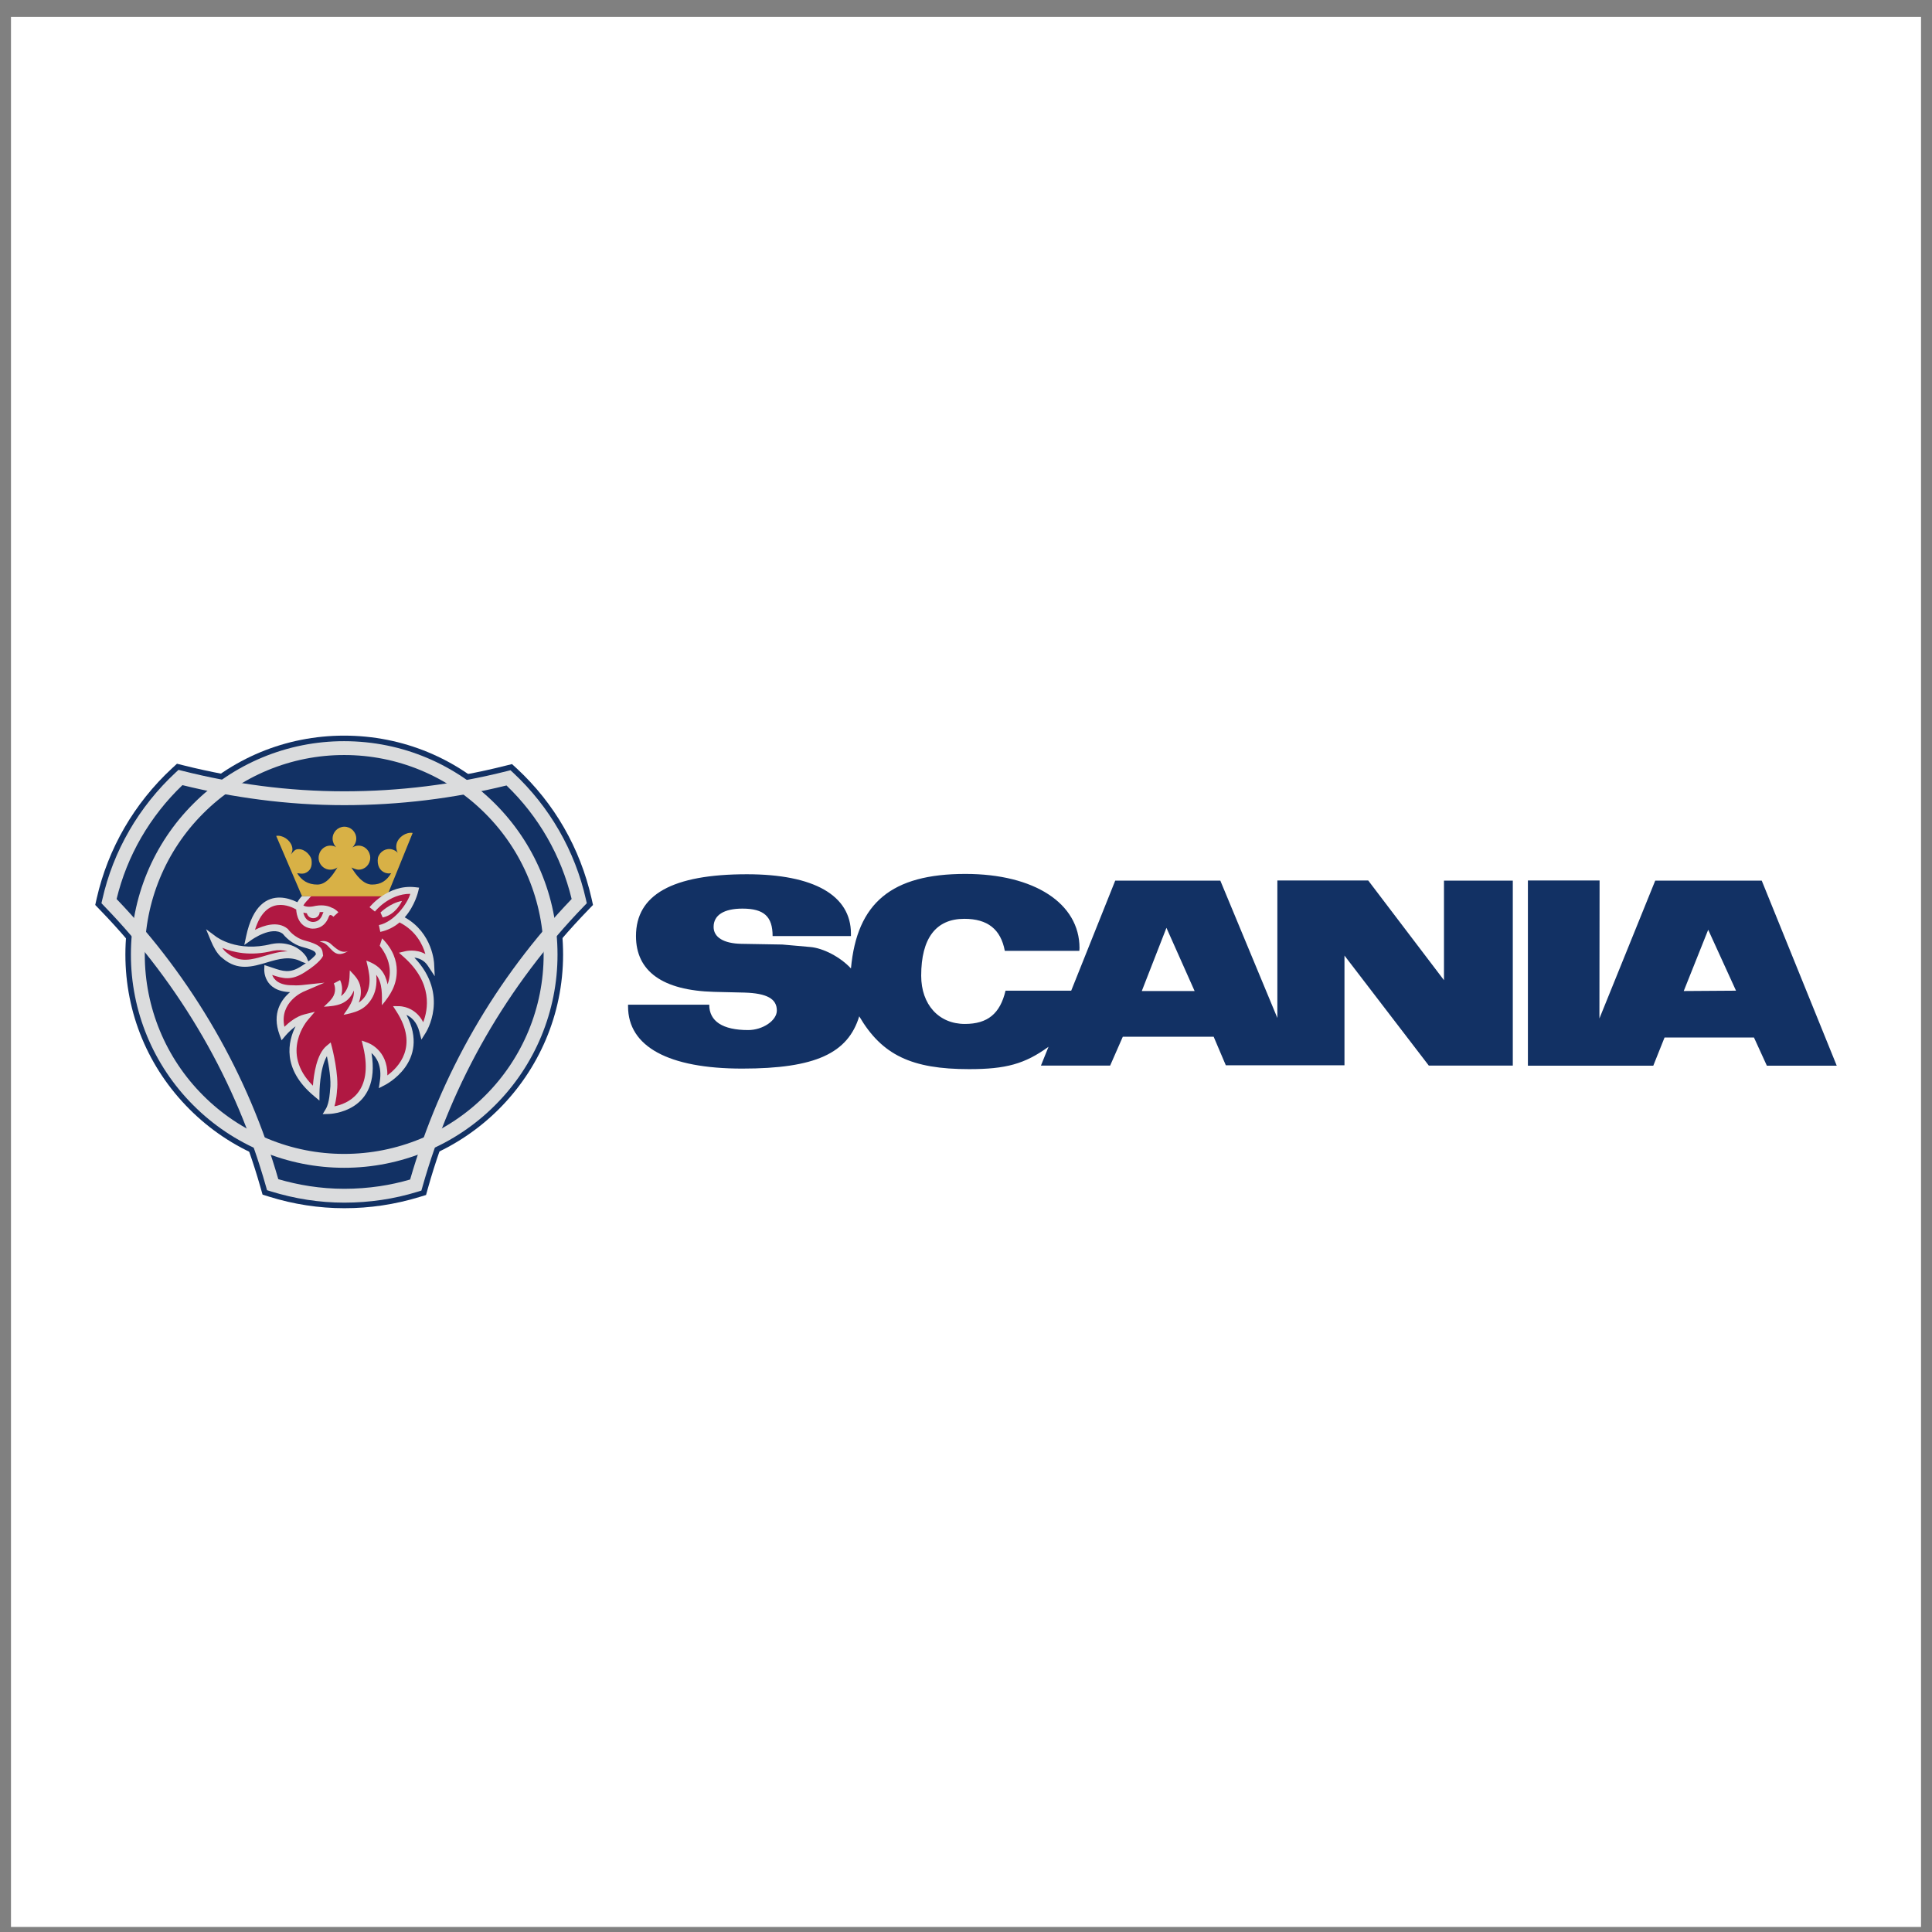 <?xml version="1.0" encoding="UTF-8"?>
<svg xmlns="http://www.w3.org/2000/svg" width="88" height="88" viewBox="0 0 88 88" fill="none">
  <rect x="0" y="0" width="88" height="88" fill="#808080" stroke="none"/>
  <g id="Warstwa_1" clip-path="url(#clip0_941_25976)">
    <path id="Vector" fill-rule="evenodd" clip-rule="evenodd" d="M0.5 0.77H87.5V87.769H0.5V0.77Z" fill="white"></path>
    <path id="Vector_2" fill-rule="evenodd" clip-rule="evenodd" d="M15.683 35.782C18.168 35.782 20.636 35.481 23.02 34.878L23.321 34.803L23.547 35.011C25.253 36.592 26.425 38.634 26.943 40.918L27.01 41.219L26.793 41.445C23.346 45.001 20.82 49.392 19.489 54.129L19.406 54.43L19.105 54.522C17.996 54.861 16.842 55.034 15.682 55.032C14.528 55.032 13.374 54.856 12.252 54.505L11.959 54.413L11.876 54.121C10.537 49.393 8.011 45.01 4.555 41.446L4.338 41.22L4.405 40.919C4.924 38.644 6.111 36.594 7.835 34.995L8.061 34.787L8.362 34.862C10.806 35.472 13.265 35.782 15.683 35.782Z" fill="#123164"></path>
    <path id="Vector_3" fill-rule="evenodd" clip-rule="evenodd" d="M5.711 43.479C5.711 40.81 6.748 38.309 8.631 36.427C10.513 34.545 13.015 33.507 15.675 33.507C18.336 33.507 20.846 34.544 22.728 36.427C24.611 38.309 25.648 40.81 25.648 43.479C25.648 48.968 21.172 53.443 15.675 53.443C13.014 53.443 10.513 52.405 8.631 50.523C6.748 48.64 5.711 46.139 5.711 43.479Z" fill="#123164"></path>
    <path id="Vector_4" d="M8.31 35.762C7.574 36.465 6.942 37.27 6.431 38.151C5.926 39.025 5.548 39.968 5.311 40.949C7.034 42.748 8.536 44.748 9.782 46.906C11.019 49.048 11.991 51.333 12.676 53.71C13.135 53.844 13.608 53.951 14.095 54.026C14.613 54.105 15.143 54.148 15.683 54.148C16.223 54.148 16.77 54.107 17.293 54.03C17.762 53.96 18.226 53.858 18.681 53.725C19.368 51.342 20.341 49.05 21.578 46.9C22.82 44.744 24.317 42.746 26.038 40.948C25.562 38.977 24.533 37.183 23.071 35.777C20.653 36.372 18.173 36.673 15.682 36.674C14.383 36.674 13.101 36.587 11.84 36.423C10.652 36.269 9.473 36.049 8.31 35.762ZM5.886 37.835C6.456 36.85 7.171 35.957 8.005 35.183L8.131 35.066L8.296 35.108C9.489 35.41 10.699 35.641 11.919 35.8C13.144 35.959 14.398 36.043 15.682 36.043C18.178 36.044 20.665 35.735 23.086 35.125L23.251 35.083L23.377 35.2C25.038 36.748 26.193 38.76 26.69 40.975L26.728 41.141L26.61 41.263C24.876 43.055 23.37 45.055 22.125 47.216C20.884 49.371 19.916 51.671 19.241 54.064L19.194 54.229L19.03 54.28C18.491 54.446 17.942 54.572 17.384 54.654C16.829 54.737 16.261 54.779 15.682 54.779C15.104 54.779 14.55 54.734 14.001 54.65C13.434 54.562 12.875 54.433 12.328 54.263L12.163 54.212L12.116 54.047C11.443 51.661 10.475 49.368 9.235 47.221C7.986 45.059 6.475 43.057 4.738 41.263L4.621 41.141L4.659 40.975C4.906 39.872 5.32 38.813 5.887 37.835L5.886 37.835Z" fill="#DBDCDD"></path>
    <path id="Vector_5" d="M5.963 43.479C5.959 40.901 6.983 38.429 8.807 36.608C10.626 34.782 13.097 33.757 15.674 33.76C18.359 33.76 20.789 34.847 22.548 36.606C24.307 38.365 25.394 40.794 25.394 43.479C25.397 46.056 24.372 48.527 22.546 50.346C20.725 52.17 18.252 53.194 15.675 53.191C13.098 53.193 10.627 52.169 8.808 50.345C6.984 48.526 5.96 46.055 5.963 43.479H5.963ZM9.254 37.052C7.548 38.755 6.591 41.068 6.595 43.479C6.592 45.887 7.549 48.198 9.255 49.899C10.955 51.604 13.266 52.561 15.674 52.559C18.085 52.562 20.398 51.605 22.101 49.9C23.808 48.199 24.765 45.888 24.762 43.479C24.766 41.068 23.808 38.755 22.101 37.052C20.398 35.345 18.085 34.387 15.674 34.391C13.265 34.388 10.954 35.345 9.254 37.052H9.254Z" fill="#DBDCDD"></path>
    <path id="Vector_6" d="M12.373 42.998C12.674 42.936 12.987 42.957 13.276 43.059C13.552 43.157 13.79 43.341 13.955 43.582L14.108 43.941L13.75 43.81C13.219 43.522 12.683 43.681 12.157 43.838C11.488 44.036 10.831 44.231 10.147 43.653C10.008 43.554 9.894 43.405 9.803 43.253C9.728 43.124 9.661 42.99 9.605 42.852L9.385 42.323L9.845 42.665C9.848 42.667 10.798 43.398 12.365 42.998L12.373 42.997V42.998Z" fill="#DBDCDD"></path>
    <path id="Vector_7" fill-rule="evenodd" clip-rule="evenodd" d="M15.465 40.383C14.796 40.383 14.176 40.509 13.934 40.852C13.934 40.852 13.666 41.103 13.616 41.32C13.616 41.32 11.901 40.157 11.365 42.684C11.365 42.684 12.403 41.939 12.997 42.424C12.997 42.424 13.298 42.851 13.851 42.993C14.603 43.194 14.52 43.344 14.553 43.503C14.553 43.503 14.453 43.737 13.8 44.147C13.156 44.565 12.788 44.364 12.194 44.173C12.194 44.173 12.153 45.051 13.332 45.034C13.332 45.034 13.525 45.051 13.759 45.026C13.759 45.026 12.345 45.619 12.88 47.076C12.88 47.076 13.366 46.49 13.902 46.356C13.902 46.356 12.37 48.096 14.395 49.795C14.395 49.795 14.395 48.239 14.973 47.762C14.973 47.762 15.29 48.999 15.19 49.677C15.19 49.677 15.164 50.271 14.98 50.581C14.98 50.581 17.381 50.531 16.696 47.644C16.696 47.644 17.658 47.971 17.457 49.284C17.457 49.284 19.615 48.205 18.193 45.988C18.193 45.988 19.005 45.988 19.255 46.958C19.255 46.958 20.41 45.176 18.503 43.478C18.503 43.478 19.222 43.302 19.615 43.896C19.615 43.896 19.565 42.541 18.285 41.88C17.993 41.72 18.453 41.252 18.335 40.993L15.466 40.383H15.465Z" fill="#B01842"></path>
    <path id="Vector_8" fill-rule="evenodd" clip-rule="evenodd" d="M16.955 41.42C16.955 41.42 17.733 40.433 18.896 40.567C18.896 40.567 18.57 42.023 17.29 42.29L16.955 41.42V41.42Z" fill="#B01842"></path>
    <path id="Vector_9" fill-rule="evenodd" clip-rule="evenodd" d="M17.331 41.563C17.331 41.563 17.774 41.128 18.31 41.036C18.31 41.036 18.042 41.664 17.431 41.789L17.331 41.563ZM15.038 42.968C14.896 42.868 14.711 42.827 14.56 42.901C15.021 42.918 15.097 43.571 15.598 43.437C15.691 43.412 15.774 43.371 15.849 43.32C15.524 43.454 15.255 43.153 15.038 42.969V42.968ZM17.655 44.836C17.598 44.566 17.506 44.362 17.377 44.202C17.211 43.997 16.983 43.863 16.686 43.755C16.752 44.044 16.831 44.331 16.833 44.629C16.835 44.907 16.775 45.146 16.652 45.345C16.572 45.472 16.466 45.581 16.342 45.667C16.446 45.391 16.453 45.156 16.419 44.969C16.357 44.621 16.158 44.439 15.933 44.199C15.923 44.413 15.926 44.633 15.873 44.842C15.804 45.108 15.672 45.269 15.536 45.367C15.633 45.067 15.563 44.785 15.489 44.642L15.205 44.793C15.21 44.806 15.337 45.063 15.193 45.356C15.098 45.551 14.904 45.704 14.753 45.855C15.329 45.821 15.85 45.76 16.118 45.117C16.145 45.547 15.882 45.891 15.648 46.223C16.163 46.12 16.595 46.016 16.911 45.52C17.109 45.214 17.181 44.842 17.137 44.4C17.433 44.798 17.396 45.317 17.396 45.788C17.787 45.314 18.077 44.868 18.073 44.203C18.07 43.761 17.911 43.248 17.405 42.742L17.296 43.077C17.866 43.801 17.799 44.441 17.655 44.836L17.655 44.836Z" fill="#DBDCDD"></path>
    <path id="Vector_10" d="M13.102 43.333C12.886 43.271 12.659 43.262 12.44 43.306C11.398 43.571 10.595 43.371 10.125 43.173C10.186 43.264 10.257 43.345 10.334 43.399L10.341 43.404L10.346 43.408C10.903 43.881 11.48 43.71 12.068 43.535C12.407 43.435 12.749 43.334 13.101 43.333H13.102Z" fill="#B01842"></path>
    <path id="Vector_11" fill-rule="evenodd" clip-rule="evenodd" d="M16.009 39.513C16.21 39.847 16.536 40.291 16.946 40.291C17.357 40.291 17.616 40.107 17.817 39.773C17.7 39.789 17.666 39.789 17.549 39.756C17.29 39.663 17.164 39.404 17.214 39.07C17.298 38.778 17.591 38.61 17.876 38.694C17.976 38.727 18.06 38.777 18.119 38.844C18.047 38.713 18.029 38.56 18.068 38.417C18.152 38.125 18.495 37.89 18.796 37.94L17.625 40.826H13.759L12.58 38.074C12.873 38.024 13.216 38.258 13.299 38.551C13.341 38.692 13.316 38.802 13.249 38.919C13.308 38.852 13.4 38.726 13.492 38.693C13.777 38.61 14.103 38.861 14.187 39.145C14.237 39.479 14.128 39.688 13.869 39.78C13.751 39.806 13.651 39.789 13.534 39.772C13.735 40.107 14.036 40.291 14.455 40.291C14.873 40.291 15.166 39.847 15.367 39.513C15.274 39.579 15.163 39.614 15.049 39.613C14.753 39.613 14.513 39.373 14.513 39.077C14.513 39.075 14.513 39.072 14.513 39.069C14.513 38.768 14.747 38.517 15.049 38.517C15.141 38.517 15.242 38.542 15.316 38.592C15.211 38.488 15.151 38.347 15.149 38.199C15.148 37.901 15.387 37.658 15.684 37.655C15.985 37.655 16.228 37.898 16.228 38.199C16.228 38.349 16.153 38.5 16.052 38.6C16.136 38.55 16.228 38.517 16.328 38.517C16.629 38.517 16.864 38.768 16.864 39.069C16.864 39.37 16.63 39.613 16.328 39.613C16.211 39.613 16.009 39.513 16.009 39.513H16.009Z" fill="#D8B146"></path>
    <path id="Vector_12" d="M14.733 41.546C14.676 41.541 14.619 41.541 14.562 41.546C14.557 41.703 14.426 41.826 14.269 41.822C14.131 41.826 14.009 41.732 13.976 41.598C13.922 41.592 13.869 41.582 13.817 41.566C13.854 41.739 13.95 41.943 14.197 41.99C14.198 41.99 14.545 42.064 14.694 41.638V41.637C14.706 41.603 14.719 41.573 14.733 41.547L14.733 41.546ZM14.175 40.828C14.132 40.86 14.095 40.899 14.063 40.943L14.054 40.955L14.043 40.966C14.043 40.966 13.897 41.104 13.817 41.244C13.897 41.288 14.066 41.337 14.357 41.264L14.369 41.261C14.754 41.196 14.994 41.282 15.11 41.345C15.273 41.395 15.411 41.551 15.412 41.552L15.185 41.757C15.185 41.757 15.036 41.59 14.982 41.74H14.982C14.745 42.416 14.143 42.29 14.141 42.289C13.604 42.188 13.506 41.673 13.491 41.426C13.264 41.292 12.12 40.715 11.614 42.354C12.003 42.157 12.645 41.933 13.097 42.302L13.115 42.317L13.126 42.332C13.126 42.332 13.395 42.713 13.89 42.841H13.891C14.656 43.045 14.679 43.236 14.702 43.427C14.703 43.444 14.706 43.462 14.708 43.472L14.718 43.52L14.699 43.566C14.699 43.566 14.579 43.845 13.885 44.281C13.274 44.677 12.896 44.575 12.396 44.407C12.476 44.614 12.7 44.886 13.331 44.877H13.342C13.342 44.877 13.527 44.893 13.742 44.87L14.78 44.759L13.822 45.171C13.818 45.173 12.71 45.638 12.955 46.77C13.158 46.573 13.497 46.295 13.864 46.204L14.343 46.084L14.022 46.459C14.018 46.464 12.725 47.933 14.253 49.452C14.291 48.945 14.42 48.014 14.872 47.64L15.063 47.482L15.126 47.722C15.127 47.726 15.448 48.977 15.348 49.688C15.347 49.732 15.326 50.083 15.232 50.391C15.793 50.283 17.047 49.802 16.543 47.68L16.476 47.397L16.75 47.496C16.752 47.497 17.669 47.808 17.643 48.983C18.137 48.624 19.082 47.665 18.061 46.075L17.902 45.827L18.195 45.831C18.198 45.831 18.909 45.831 19.276 46.56C19.493 46.003 19.732 44.784 18.398 43.597L18.172 43.396L18.467 43.326C18.468 43.325 18.947 43.209 19.376 43.457C19.255 43.032 18.954 42.404 18.213 42.022L18.21 42.02C18.207 42.018 18.204 42.016 18.2 42.014C17.948 42.23 17.646 42.378 17.322 42.446L17.258 42.137C17.97 41.988 18.569 41.136 18.688 40.713C17.718 40.707 17.079 41.518 17.077 41.52L16.832 41.322C16.834 41.319 17.663 40.267 18.913 40.411L19.09 40.431L19.049 40.603C19.049 40.606 18.905 41.248 18.435 41.783C19.722 42.5 19.773 43.886 19.773 43.89L19.802 44.465L19.484 43.984C19.314 43.727 19.071 43.641 18.875 43.618C20.501 45.325 19.393 47.038 19.389 47.043L19.195 47.352L19.104 46.999C18.984 46.535 18.726 46.325 18.514 46.227C19.632 48.374 17.535 49.422 17.528 49.425L17.254 49.566L17.3 49.261C17.41 48.544 17.147 48.158 16.921 47.964C17.376 50.689 14.992 50.739 14.985 50.739L14.697 50.748L14.845 50.501C15.008 50.226 15.031 49.674 15.031 49.672V49.666L15.033 49.654C15.099 49.211 14.974 48.509 14.89 48.107C14.553 48.684 14.552 49.791 14.552 49.795L14.55 50.13L14.293 49.915C12.822 48.681 13.124 47.421 13.462 46.748C13.293 46.873 13.138 47.017 13.001 47.176L12.826 47.383L12.732 47.129C12.372 46.15 12.814 45.526 13.212 45.19C11.99 45.146 12.036 44.169 12.036 44.166L12.044 43.958L12.242 44.022C12.319 44.047 12.373 44.066 12.427 44.084C12.878 44.237 13.203 44.347 13.714 44.015L13.716 44.014C14.183 43.72 14.34 43.541 14.388 43.473L14.387 43.463C14.377 43.378 14.367 43.293 13.811 43.145C13.269 43.006 12.947 42.618 12.881 42.534C12.377 42.151 11.458 42.81 11.455 42.812L11.127 43.042L11.21 42.651C11.516 41.207 12.184 40.874 12.751 40.883C13.028 40.888 13.296 40.975 13.543 41.094C13.599 41 13.664 40.91 13.736 40.827H14.176V40.827L14.175 40.828Z" fill="#DBDCDD"></path>
    <path id="Vector_13" fill-rule="evenodd" clip-rule="evenodd" d="M80.245 40.112H75.393L72.851 46.391L72.859 40.104H69.594V48.541H75.305L75.818 47.257H79.891L80.478 48.541H83.661L80.245 40.112ZM65.769 44.643L62.32 40.104H58.182V46.367L55.584 40.111H50.797L48.792 45.124H45.801C45.552 46.174 44.983 46.639 43.948 46.639C42.761 46.639 41.959 45.757 41.959 44.441C41.959 42.733 42.633 41.851 43.924 41.851C44.983 41.851 45.584 42.325 45.768 43.311H49.162L49.17 43.182C49.17 41.145 47.109 39.806 43.973 39.806C40.621 39.806 39.033 41.114 38.76 44.112C38.279 43.591 37.493 43.182 36.9 43.134L35.632 43.022L33.764 42.99C32.962 42.974 32.504 42.693 32.504 42.22C32.504 41.683 32.97 41.386 33.819 41.386C34.798 41.386 35.191 41.746 35.191 42.636H38.759V42.524C38.759 40.784 37.075 39.821 34.02 39.821C30.628 39.821 28.968 40.752 28.968 42.636C28.968 44.248 30.187 45.114 32.521 45.178L33.908 45.211C34.927 45.242 35.384 45.491 35.384 46.028C35.384 46.485 34.742 46.918 34.077 46.918C32.914 46.918 32.305 46.517 32.305 45.763H28.607V45.843C28.607 47.672 30.452 48.673 33.804 48.673C37.156 48.673 38.624 47.968 39.137 46.292C40.172 48.056 41.519 48.698 44.141 48.698C45.81 48.698 46.675 48.465 47.759 47.679L47.413 48.537H50.565L51.142 47.222H55.281L55.834 48.522H61.239V43.525L65.081 48.537H68.906V40.111H65.771V44.642H65.77L65.769 44.643ZM76.692 45.14L77.806 42.349L79.073 45.124L76.692 45.14V45.14ZM52.007 45.14L53.13 42.261L54.413 45.14H52.007Z" fill="#123164"></path>
  </g>
  <defs>
    <clipPath id="clip0_941_25976">
      <rect width="87" height="87" fill="white" transform="translate(0.5 0.77)"></rect>
    </clipPath>
  </defs>
</svg>
